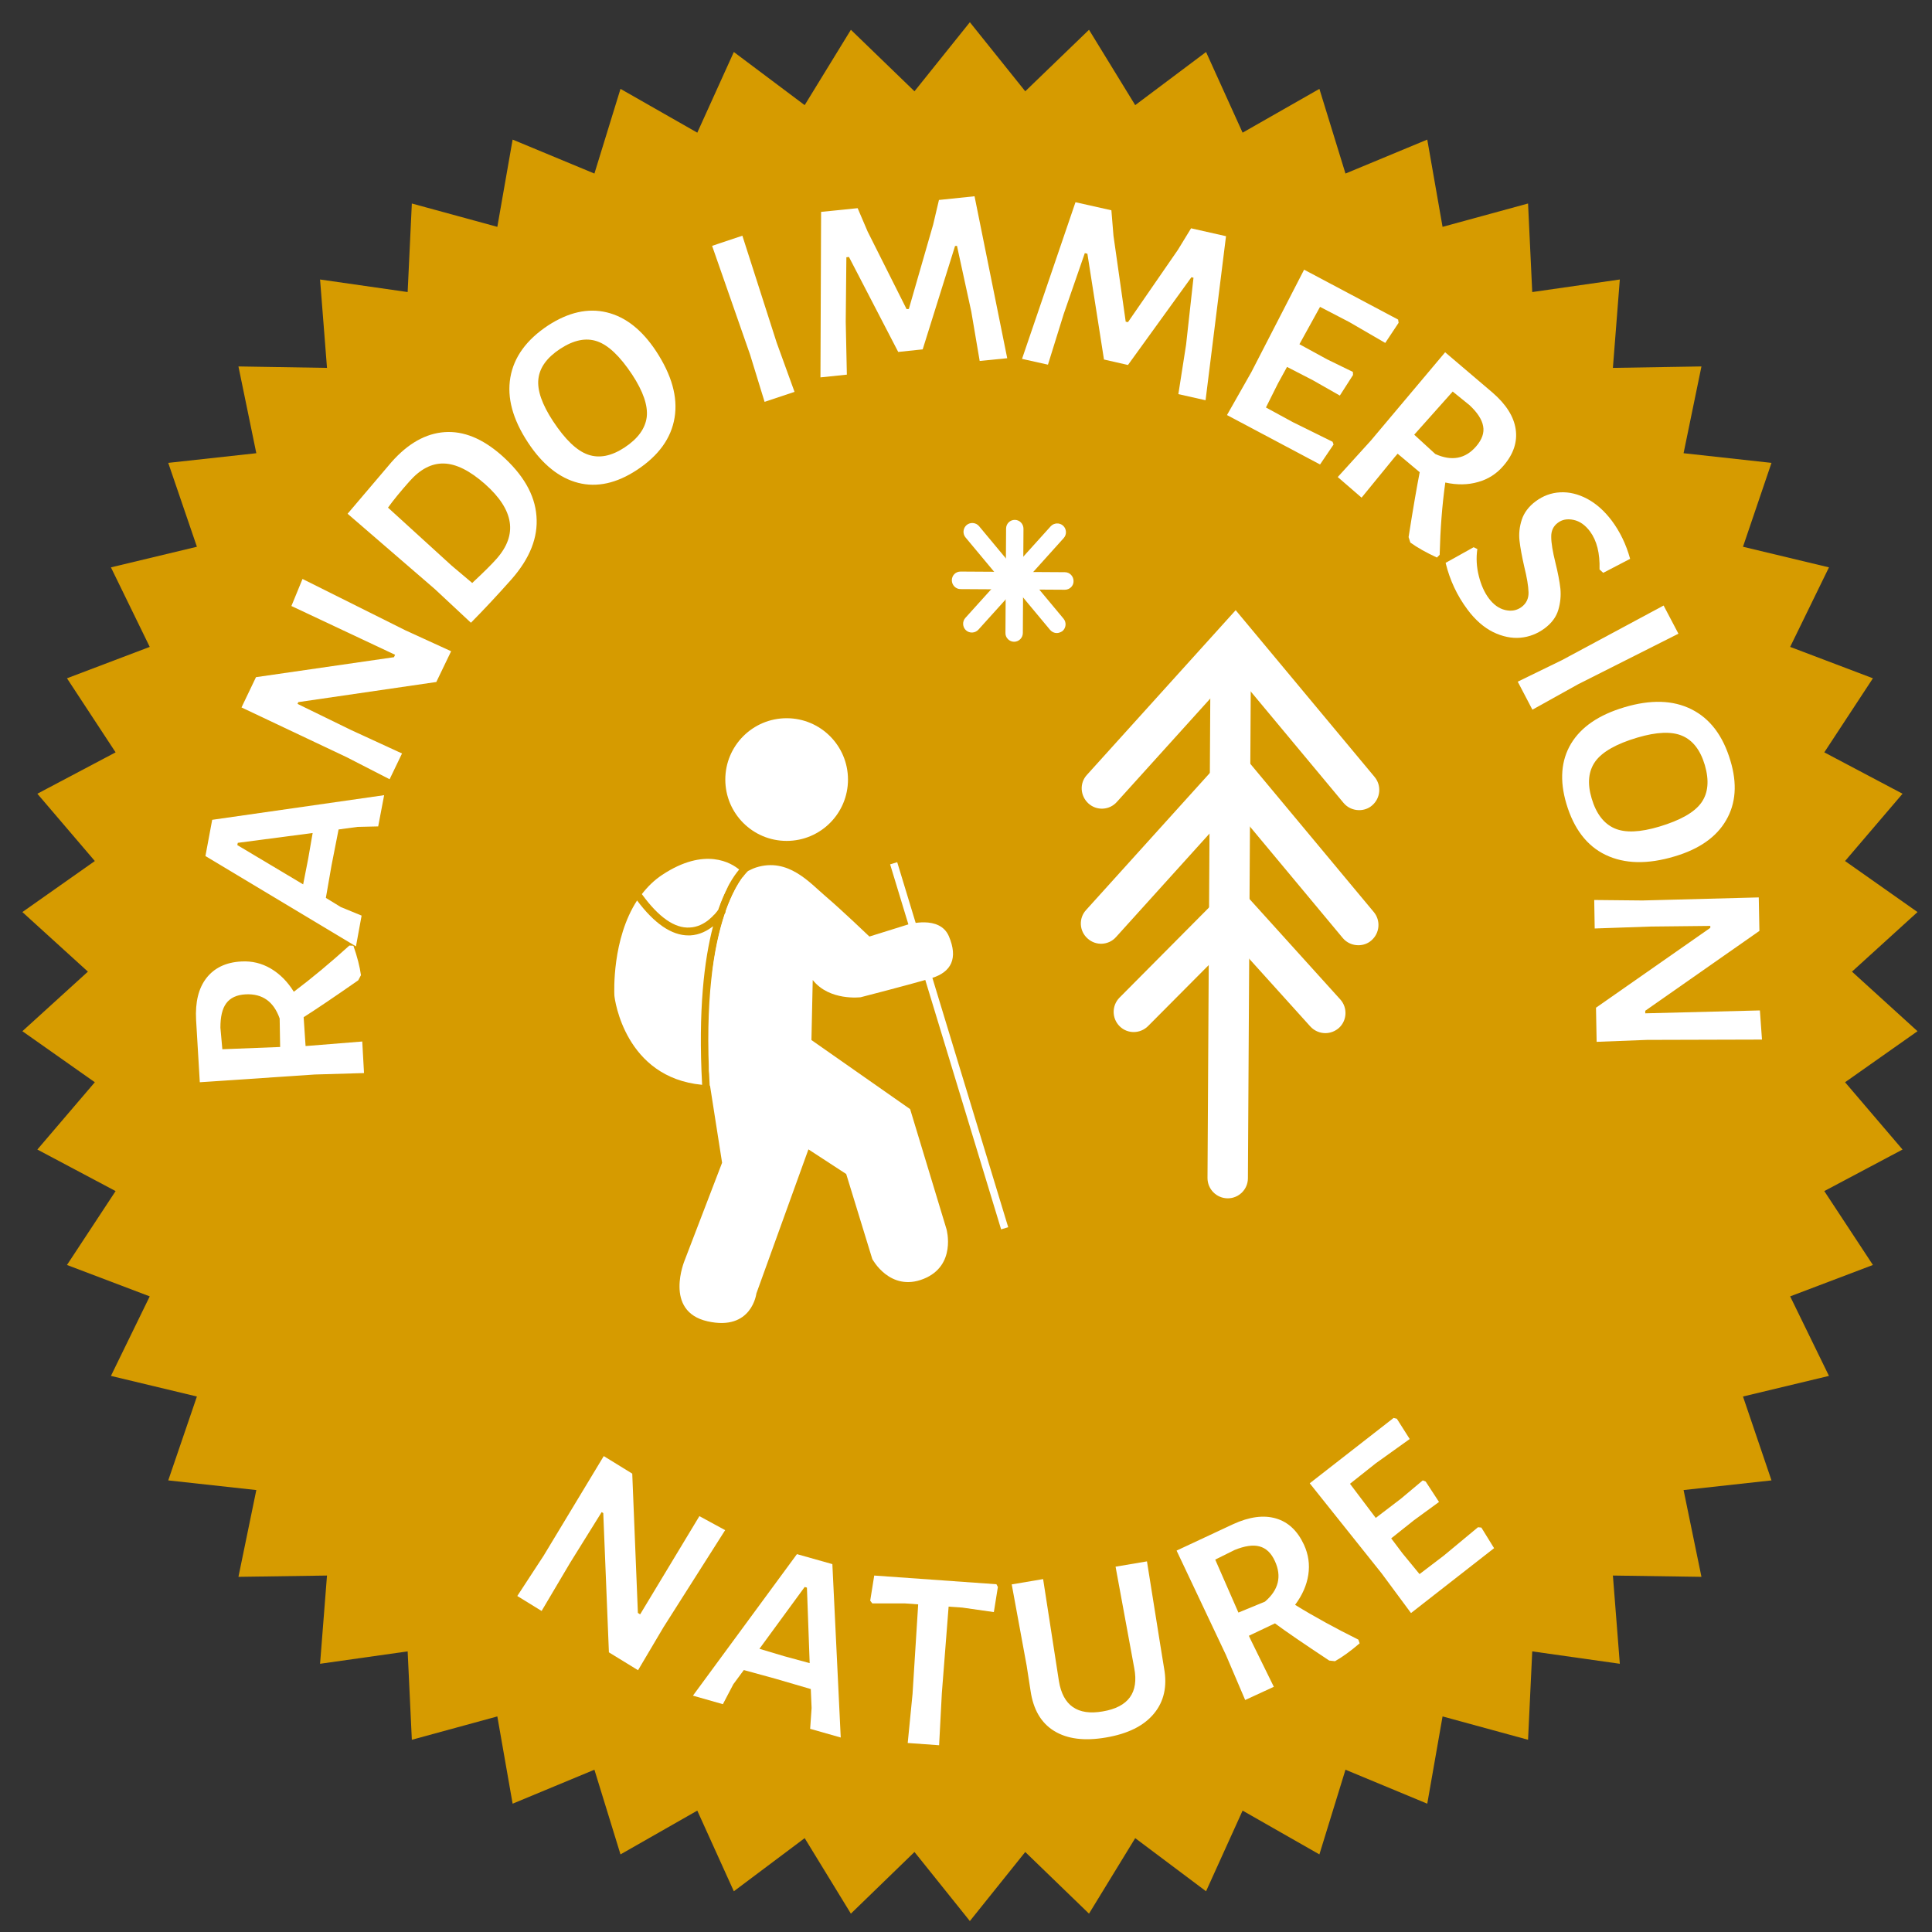 <?xml version="1.0" encoding="utf-8"?>
<!-- Generator: Adobe Illustrator 24.3.0, SVG Export Plug-In . SVG Version: 6.00 Build 0)  -->
<!DOCTYPE svg PUBLIC "-//W3C//DTD SVG 1.1//EN" "http://www.w3.org/Graphics/SVG/1.1/DTD/svg11.dtd">
<svg version="1.1" id="Calque_1" xmlns="http://www.w3.org/2000/svg" xmlns:xlink="http://www.w3.org/1999/xlink" x="0px" y="0px"
	 viewBox="0 0 120 120" style="enable-background:new 0 0 120 120;" xml:space="preserve">
<rect x="0" y="0" width="120" height="120" fill="#333333" stroke="none"/>
<g>
	<polygon style="fill:#D69B00;" points="60.24,1.38 63.68,5.67 67.64,1.85 70.51,6.53 74.91,3.23 77.18,8.24 81.95,5.52 83.57,10.78 
		88.65,8.67 89.6,14.09 94.91,12.64 95.17,18.14 100.61,17.36 100.18,22.85 105.68,22.76 104.57,28.15 110.03,28.75 108.26,33.96 
		113.6,35.24 111.19,40.18 116.33,42.13 113.31,46.73 118.17,49.3 114.6,53.48 119.1,56.65 115.03,60.35 119.1,64.05 114.6,67.22 
		118.17,71.4 113.31,73.98 116.33,78.57 111.19,80.52 113.6,85.46 108.26,86.74 110.03,91.95 104.57,92.55 105.68,97.94 
		100.18,97.86 100.61,103.34 95.17,102.57 94.91,108.06 89.6,106.61 88.65,112.03 83.57,109.92 81.95,115.18 77.18,112.46 
		74.91,117.47 70.51,114.17 67.64,118.86 63.68,115.03 60.24,119.32 56.8,115.03 52.85,118.86 49.98,114.17 45.58,117.47 
		43.31,112.46 38.54,115.18 36.92,109.92 31.84,112.03 30.89,106.61 25.58,108.06 25.32,102.57 19.88,103.34 20.31,97.86 
		14.81,97.94 15.92,92.55 10.45,91.95 12.23,86.74 6.89,85.46 9.3,80.52 4.16,78.57 7.18,73.98 2.32,71.4 5.89,67.22 1.39,64.05 
		5.46,60.35 1.39,56.65 5.89,53.48 2.32,49.3 7.18,46.73 4.16,42.13 9.3,40.18 6.89,35.24 12.23,33.96 10.45,28.75 15.92,28.15 
		14.81,22.76 20.31,22.85 19.88,17.36 25.32,18.14 25.58,12.64 30.89,14.09 31.84,8.67 36.92,10.78 38.54,5.52 43.31,8.24 
		45.58,3.23 49.98,6.53 52.85,1.85 56.8,5.67 	"/>
	<g>
		<path style="fill:#FFFFFF;" d="M21.7,58.73l0.25,0.01c0.24,0.69,0.4,1.31,0.47,1.83l-0.17,0.32c-1.55,1.08-2.68,1.84-3.39,2.29l0.12,1.79
			l0.29-0.02l3.23-0.26l0.11,1.96l-3.06,0.09l-7.14,0.48l-0.23-3.87c-0.06-1.1,0.15-1.97,0.64-2.6c0.49-0.63,1.21-0.98,2.16-1.03
			c0.67-0.04,1.28,0.11,1.84,0.44s1.04,0.81,1.43,1.44C19.38,60.75,20.53,59.79,21.7,58.73z M17.37,63.26
			c-0.37-1.05-1.07-1.55-2.11-1.5c-0.56,0.03-0.96,0.22-1.21,0.56s-0.36,0.84-0.36,1.51l0.12,1.34l3.59-0.14L17.37,63.26z"/>
		<path style="fill:#FFFFFF;" d="M23.49,51.33l-1.29,0.03l-1.17,0.16l-0.44,2.24l-0.35,2.01l0.93,0.57l1.29,0.53l-0.35,1.91l-9.35-5.61
			l0.42-2.25l10.68-1.53L23.49,51.33z M14.77,52.35l-0.03,0.14l4.09,2.44l0.31-1.58l0.28-1.61L14.77,52.35z"/>
		<path style="fill:#FFFFFF;" d="M28.02,40.45l-0.92,1.91l-8.57,1.25l-0.05,0.11l3.34,1.63l3.15,1.45l-0.77,1.6l-2.67-1.37L15,43.94
			l0.9-1.88l8.57-1.24l0.07-0.15l-6.44-3.03l0.69-1.68l6.39,3.19L28.02,40.45z"/>
		<path style="fill:#FFFFFF;" d="M27.62,26.84c1.18-0.08,2.34,0.4,3.51,1.42c1.36,1.2,2.09,2.46,2.19,3.79c0.11,1.33-0.41,2.63-1.54,3.92
			c-0.86,0.97-1.7,1.87-2.53,2.71l-2.24-2.09l-5.42-4.68l2.72-3.2C25.34,27.54,26.45,26.92,27.62,26.84z M30.13,30.07
			c-0.95-0.84-1.8-1.26-2.56-1.28c-0.76-0.02-1.47,0.35-2.14,1.11c-0.56,0.63-1,1.17-1.33,1.63l3.95,3.6l1.28,1.08
			c0.75-0.7,1.25-1.2,1.51-1.5C32.17,33.21,31.93,31.67,30.13,30.07z"/>
		<path style="fill:#FFFFFF;" d="M37.68,19.4c1.17,0.28,2.19,1.08,3.07,2.41c0.97,1.48,1.36,2.85,1.15,4.13c-0.21,1.28-0.99,2.36-2.34,3.25
			c-1.26,0.83-2.48,1.1-3.65,0.8s-2.22-1.14-3.12-2.51c-0.94-1.43-1.31-2.77-1.09-4.04c0.22-1.26,1-2.34,2.35-3.23
			C35.3,19.4,36.51,19.12,37.68,19.4z M33.44,23.54c-0.08,0.71,0.23,1.58,0.91,2.62c0.76,1.15,1.48,1.84,2.18,2.08
			s1.45,0.09,2.27-0.45c0.83-0.55,1.28-1.18,1.37-1.89c0.08-0.71-0.22-1.59-0.91-2.64c-0.75-1.13-1.47-1.82-2.17-2.06
			c-0.7-0.24-1.46-0.08-2.3,0.47C33.97,22.21,33.52,22.83,33.44,23.54z"/>
		<path style="fill:#FFFFFF;" d="M49.35,24.34l-1.86,0.62l-0.9-2.93l-2.36-6.76l1.88-0.63l2.13,6.64L49.35,24.34z"/>
		<path style="fill:#FFFFFF;" d="M60.85,22.42l-0.52-3.06l-0.89-4.09l-0.12,0.01l-2.01,6.42l-1.52,0.16l-3.06-5.9l-0.16,0.02l-0.04,4
			l0.07,3.29l-1.64,0.17L51,13.16l2.27-0.23l0.62,1.45l2.42,4.82l0.14-0.01l1.51-5.24l0.36-1.53l2.21-0.23l2.03,10.06L60.85,22.42z"
			/>
		<path style="fill:#FFFFFF;" d="M73.19,24.48l0.48-3.07l0.46-4.16L74,17.22l-3.94,5.45l-1.49-0.34l-1.03-6.57l-0.16-0.04l-1.31,3.78
			l-0.98,3.15l-1.61-0.36l3.32-9.73l2.23,0.5l0.13,1.58l0.76,5.34l0.14,0.03l3.1-4.49l0.82-1.34l2.17,0.49l-1.27,10.19L73.19,24.48z
			"/>
		<path style="fill:#FFFFFF;" d="M82.83,27.61l-0.84,1.24l-5.78-3.07l1.51-2.66L81,16.75l5.84,3.1l0.03,0.2l-0.83,1.25L83.8,20l-1.81-0.94
			l-1.28,2.32l1.72,0.94l1.6,0.78l0.01,0.19l-0.82,1.28l-1.67-0.95l-1.61-0.83l-0.56,1.02l-0.75,1.5l1.67,0.91l2.47,1.22
			L82.83,27.61z"/>
		<path style="fill:#FFFFFF;" d="M89.42,34.46l-0.17,0.17c-0.67-0.31-1.22-0.62-1.65-0.93l-0.11-0.34c0.29-1.86,0.53-3.21,0.69-4.03
			l-1.37-1.15l-0.19,0.22l-2.05,2.51l-1.48-1.28l2.06-2.27l4.61-5.48l2.95,2.51c0.83,0.72,1.31,1.47,1.43,2.26
			c0.12,0.79-0.13,1.55-0.75,2.27c-0.43,0.51-0.97,0.85-1.59,1.02c-0.63,0.18-1.3,0.19-2.03,0.03
			C89.57,31.39,89.46,32.88,89.42,34.46z M89.15,28.2c1.02,0.46,1.87,0.3,2.54-0.48c0.36-0.42,0.51-0.84,0.43-1.25
			c-0.07-0.41-0.36-0.85-0.84-1.3l-1.05-0.85L87.84,27L89.15,28.2z"/>
		<path style="fill:#FFFFFF;" d="M101.25,34.71l-1.67,0.87l-0.23-0.21c0.03-1.01-0.17-1.79-0.59-2.36c-0.3-0.4-0.64-0.64-1.03-0.72
			s-0.71-0.02-0.98,0.19c-0.27,0.2-0.41,0.5-0.4,0.87c0,0.38,0.09,0.91,0.26,1.6c0.16,0.64,0.26,1.18,0.31,1.62
			c0.04,0.43,0,0.87-0.13,1.31c-0.13,0.44-0.41,0.82-0.85,1.15c-0.45,0.33-0.95,0.53-1.5,0.58s-1.12-0.07-1.7-0.35
			c-0.58-0.29-1.12-0.76-1.6-1.41c-0.64-0.86-1.09-1.82-1.35-2.89l1.74-0.97l0.23,0.11c-0.08,0.55-0.05,1.11,0.09,1.67
			c0.14,0.56,0.35,1.03,0.62,1.39c0.29,0.39,0.63,0.64,1.02,0.73s0.72,0.03,1.02-0.19c0.29-0.22,0.44-0.52,0.43-0.91
			c-0.01-0.39-0.1-0.92-0.27-1.61c-0.14-0.62-0.24-1.15-0.29-1.59c-0.05-0.44,0-0.88,0.14-1.31s0.43-0.82,0.86-1.14
			c0.46-0.34,0.96-0.53,1.52-0.56c0.55-0.03,1.11,0.1,1.68,0.4c0.56,0.3,1.07,0.75,1.53,1.36C100.61,33.01,101,33.8,101.25,34.71z"
			/>
		<path style="fill:#FFFFFF;" d="M95.18,44.08l-0.91-1.74L97.02,41l6.31-3.39l0.92,1.75l-6.23,3.14L95.18,44.08z"/>
		<path style="fill:#FFFFFF;" d="M107.21,50.95c-0.6,1.04-1.67,1.79-3.19,2.24c-1.69,0.51-3.12,0.47-4.29-0.09s-1.98-1.63-2.44-3.18
			c-0.43-1.45-0.33-2.69,0.29-3.73c0.63-1.04,1.73-1.79,3.31-2.26c1.64-0.49,3.03-0.45,4.18,0.13s1.95,1.64,2.41,3.19
			C107.91,48.67,107.82,49.91,107.21,50.95z M104.48,45.7c-0.66-0.28-1.58-0.24-2.77,0.11c-1.32,0.39-2.19,0.89-2.62,1.48
			c-0.43,0.6-0.51,1.36-0.23,2.3c0.28,0.95,0.76,1.57,1.42,1.86c0.66,0.29,1.59,0.25,2.79-0.11c1.3-0.39,2.17-0.88,2.6-1.48
			c0.43-0.6,0.5-1.38,0.22-2.34C105.61,46.58,105.14,45.98,104.48,45.7z"/>
		<path style="fill:#FFFFFF;" d="M99.17,64.71l-0.04-2.12l7.1-4.96l0-0.12l-3.71,0.04l-3.47,0.12l-0.03-1.77l3,0.03l7.22-0.19l0.04,2.08
			l-7.09,4.96l0,0.16l7.12-0.18l0.13,1.81l-7.14,0.02L99.17,64.71z"/>
	</g>
	<g>
		<path style="fill:#FFFFFF;" d="M39.63,103.74l-1.81-1.11l-0.35-8.65l-0.1-0.06l-1.96,3.15l-1.77,2.99l-1.51-0.93l1.64-2.51l3.73-6.18
			l1.77,1.09l0.35,8.65l0.14,0.09l3.68-6.1l1.6,0.87l-3.83,6.03L39.63,103.74z"/>
		<path style="fill:#FFFFFF;" d="M50.32,107.38l0.09-1.29l-0.05-1.18l-2.19-0.64l-1.97-0.54l-0.65,0.88l-0.65,1.24l-1.86-0.53l6.46-8.79
			l2.2,0.62l0.52,10.77L50.32,107.38z M50.12,98.61l-0.14-0.04l-2.81,3.84l1.54,0.46l1.58,0.43L50.12,98.61z"/>
		<path style="fill:#FFFFFF;" d="M61.73,100.13l-1.96-0.28l-0.85-0.06l-0.42,5.37l-0.17,3.24l-1.95-0.14l0.3-3.05l0.35-5.56l-0.83-0.06
			h-2.02l-0.13-0.17l0.25-1.56l7.59,0.54l0.09,0.17L61.73,100.13z"/>
		<path style="fill:#FFFFFF;" d="M72.3,103.6c0.21,1.14,0,2.08-0.63,2.84c-0.63,0.76-1.62,1.25-2.98,1.48c-1.34,0.23-2.41,0.09-3.22-0.41
			s-1.29-1.33-1.46-2.49l-0.24-1.55l-0.93-5.06l1.95-0.33l0.98,6.33c0.25,1.53,1.16,2.16,2.72,1.89c1.6-0.27,2.25-1.17,1.96-2.69
			l-1.16-6.3l1.95-0.33l0.82,5.14L72.3,103.6z"/>
		<path style="fill:#FFFFFF;" d="M84.37,101.84l0.08,0.23c-0.56,0.48-1.07,0.85-1.53,1.11l-0.36-0.04c-1.57-1.04-2.7-1.81-3.37-2.31
			l-1.62,0.77l0.12,0.26l1.43,2.91l-1.78,0.82l-1.2-2.81l-3.06-6.47l3.51-1.64c1-0.46,1.89-0.58,2.65-0.36
			c0.77,0.22,1.35,0.77,1.75,1.63c0.28,0.61,0.37,1.23,0.27,1.88c-0.1,0.64-0.37,1.26-0.82,1.86
			C81.64,100.42,82.96,101.14,84.37,101.84z M78.57,99.48c0.85-0.73,1.05-1.57,0.62-2.51c-0.23-0.51-0.55-0.81-0.96-0.92
			s-0.92-0.03-1.54,0.22l-1.21,0.6l1.44,3.29L78.57,99.48z"/>
		<path style="fill:#FFFFFF;" d="M92.01,94.88l0.79,1.28l-5.16,4.03l-1.82-2.46l-4.47-5.6l5.21-4.06l0.2,0.05l0.8,1.26l-2.11,1.51l-1.6,1.27
			l1.6,2.12l1.56-1.19l1.36-1.14l0.18,0.07l0.83,1.27l-1.55,1.13l-1.42,1.13l0.7,0.93l1.06,1.29l1.51-1.15l2.12-1.76L92.01,94.88z"
			/>
	</g>
	<g>
		<g>
			<circle style="fill:#FFFFFF;" cx="48.86" cy="48.42" r="3.81"/>
			
				<rect x="58.72" y="53.07" transform="matrix(0.957 -0.291 0.291 0.957 -16.351 19.986)" style="fill:#FFFFFF;" width="0.46" height="23.69"/>
			<g>
				<path style="fill:#FFFFFF;" d="M39.87,55.54c1.03,1.42,2.03,2.13,2.97,2.07c0.96-0.04,1.6-0.87,1.76-1.1c0.46-1.34,0.97-2.1,1.31-2.5
					c-0.46-0.39-2.11-1.44-4.78,0.33c-0.5,0.33-0.91,0.74-1.26,1.19C39.86,55.53,39.87,55.53,39.87,55.54z"/>
				<path style="fill:#FFFFFF;" d="M44.29,57.53c-0.36,0.28-0.83,0.54-1.43,0.57c-0.03,0-0.07,0-0.1,0c-1.05,0-2.12-0.74-3.19-2.17
					c-1.56,2.4-1.42,5.68-1.41,5.9c0.02,0.27,0.67,5.1,5.45,5.55C43.36,62.75,43.74,59.62,44.29,57.53z"/>
				<path style="fill:#FFFFFF;" d="M46.13,54.48c-0.29,0.39-0.68,1.05-1.06,2.11c0,0.04,0,0.07-0.02,0.11c0,0.01-0.02,0.03-0.04,0.07
					c-0.67,2-1.24,5.32-0.93,10.66c0.01,0,0.02,0,0.02,0l0.75,4.79l-2.32,6.05c0,0-1.34,3.18,1.42,3.8
					c2.75,0.62,3.03-1.73,3.03-1.73l3.29-9.11L46.13,54.48z"/>
			</g>
			<g>
				<path style="fill:#FFFFFF;" d="M44.6,56.51c0.2-0.58,0.41-1.05,0.61-1.43c-0.62,0.75-0.84,1.52-0.84,1.52l-0.01,0.21
					C44.47,56.68,44.55,56.57,44.6,56.51z"/>
				<path style="fill:#FFFFFF;" d="M53.46,61.94c0,0,3.11-0.8,4.38-1.18c1.27-0.38,1.67-1.25,1.1-2.6c-0.57-1.35-2.57-0.73-2.57-0.73
					L54,58.17c0,0-1.71-1.64-2.71-2.49c-1-0.85-2.33-2.43-4.33-1.8c-0.18,0.06-0.34,0.14-0.5,0.22c-0.23,0.22-0.83,0.92-1.38,2.5
					c0,0.04,0,0.07-0.02,0.11c0,0.01-0.02,0.03-0.04,0.07c-0.3,0.89-0.58,2.07-0.77,3.56l-0.21,6.1c0,0.05,0,0.09,0.01,0.14
					c0.05,1.07,1.24,1.6,1.24,1.6l7.27,4.74l1.62,5.28c0,0,1.09,2.06,3.17,1.24c2.08-0.82,1.44-3.09,1.44-3.09l-2.26-7.46L50.4,64.6
					l0.08-3.73C51.52,62.19,53.46,61.94,53.46,61.94z"/>
			</g>
		</g>
		<g>
			<path style="fill:#FFFFFF;" d="M76.26,74.43C76.26,74.43,76.26,74.43,76.26,74.43c-0.7,0-1.26-0.57-1.26-1.26l0.19-32.74
				c0-0.69,0.67-1.3,1.26-1.25c0.69,0,1.25,0.57,1.25,1.26l-0.19,32.74C77.51,73.87,76.95,74.43,76.26,74.43z"/>
			<path style="fill:#FFFFFF;" d="M84.42,50.32c-0.36,0-0.72-0.15-0.97-0.45l-6.78-8.14l-7.3,8.08c-0.46,0.52-1.26,0.56-1.77,0.09
				s-0.56-1.26-0.09-1.77l9.24-10.23l8.63,10.36c0.44,0.53,0.37,1.32-0.16,1.77C84.99,50.23,84.7,50.32,84.42,50.32z"/>
			<path style="fill:#FFFFFF;" d="M84.37,58.71c-0.36,0-0.72-0.15-0.97-0.45l-6.78-8.14l-7.3,8.08c-0.46,0.52-1.26,0.56-1.77,0.09
				c-0.52-0.46-0.56-1.26-0.09-1.77l9.24-10.23l8.63,10.36c0.44,0.53,0.37,1.32-0.16,1.77C84.94,58.62,84.65,58.71,84.37,58.71z"/>
			<path style="fill:#FFFFFF;" d="M82.32,64.17c-0.34,0-0.68-0.14-0.93-0.41l-4.81-5.33l-5.27,5.3c-0.49,0.49-1.28,0.5-1.77,0.01
				c-0.49-0.49-0.49-1.28-0.01-1.77l7.13-7.18l6.59,7.29c0.46,0.51,0.42,1.31-0.09,1.77C82.92,64.06,82.62,64.17,82.32,64.17z"/>
		</g>
		<g>
			<path style="fill:#FFFFFF;" d="M62.99,39.86C62.98,39.86,62.98,39.86,62.99,39.86c-0.3,0-0.55-0.25-0.54-0.55l0.04-6.48
				c0-0.3,0.24-0.54,0.54-0.54c0,0,0,0,0,0c0.3,0,0.54,0.25,0.54,0.55l-0.04,6.48C63.53,39.61,63.29,39.86,62.99,39.86z"/>
			<path style="fill:#FFFFFF;" d="M66.14,36.63C66.14,36.63,66.14,36.63,66.14,36.63l-6.48-0.04c-0.3,0-0.54-0.25-0.54-0.55
				c0-0.3,0.24-0.54,0.54-0.54c0,0,0,0,0,0l6.48,0.04c0.3,0,0.54,0.25,0.54,0.55C66.69,36.39,66.44,36.63,66.14,36.63z"/>
			<path style="fill:#FFFFFF;" d="M65.64,39.32c-0.16,0-0.31-0.07-0.42-0.2l-2.14-2.57l-2.31,2.56c-0.2,0.22-0.55,0.24-0.77,0.04
				c-0.22-0.2-0.24-0.55-0.04-0.77l3.15-3.49l2.95,3.54c0.19,0.23,0.16,0.57-0.07,0.77C65.88,39.27,65.76,39.32,65.64,39.32z"/>
			<path style="fill:#FFFFFF;" d="M62.92,36.92l-2.95-3.54c-0.19-0.23-0.16-0.57,0.07-0.77c0.23-0.19,0.58-0.16,0.77,0.07l2.14,2.57
				l2.31-2.56c0.2-0.22,0.55-0.24,0.77-0.04c0.22,0.2,0.24,0.55,0.04,0.77L62.92,36.92z"/>
		</g>
	</g>
</g>
<g style="display:none;">
	<circle style="display:inline;fill:#CF2C00;" cx="59.73" cy="60.34" r="52.53"/>
	<circle style="display:inline;fill:none;stroke:#CF2C00;stroke-width:1.211;stroke-miterlimit:10;" cx="59.73" cy="60.34" r="58.29"/>
	<g style="display:inline;">
		<g>
			<path style="fill:#FFFFFF;" d="M68.2,53.37c-0.97-1.81-2.7-2.98-4.63-3.13c-1.68-0.13-3.26,0.54-4.41,1.83c-0.09-0.1-0.19-0.2-0.26-0.27
				c-0.16-0.17-0.3-0.32-0.38-0.38c-1.41-1.14-3.1-1.52-4.78-1.06c-1.83,0.5-3.34,1.93-4.04,3.82c-0.7,1.88-0.52,4.05,0.5,6.1
				c0.11,0.22,0.48,0.96,0.64,1.14c1.13,1.94,3.02,3.76,5.47,5.27c2.14,1.32,2.57,1.34,2.76,1.31c1.08,0,4.47-2.4,4.51-2.42
				c1.54-1.14,2.84-2.49,3.85-4.01c0,0,0-0.01,0-0.01c0.2-0.31,0.68-1.17,0.7-1.22C69.26,57.68,69.28,55.4,68.2,53.37z"/>
			<g>
				<path style="fill:#FFFFFF;" d="M58.69,40.02L59.68,40c5.11,0.16,11.22,3.47,13.59,8.08c0.22,0.44,0.51,1.21-0.31,1.17
					c-0.4-0.02-1.51-1.96-1.87-2.41c-5.98-7.57-17.8-7.56-23.81-0.02c-0.36,0.45-1.39,2.26-1.8,2.29c-1.3-0.25,0.28-2.11,0.73-2.69
					C49.19,42.58,53.81,40.22,58.69,40.02z"/>
				<path style="fill:#FFFFFF;" d="M73.02,49.68c-0.03,0-0.06,0-0.09,0c-0.44-0.02-0.82-0.51-1.76-1.95c-0.18-0.27-0.33-0.51-0.42-0.63
					c-2.75-3.49-6.95-5.5-11.51-5.51c-0.02,0-0.03,0-0.04,0c-4.57,0-8.79,2-11.57,5.49c-0.1,0.13-0.25,0.36-0.43,0.63
					c-0.79,1.21-1.22,1.79-1.68,1.83l-0.06,0.01l-0.06-0.01c-0.51-0.1-0.72-0.39-0.8-0.61c-0.28-0.75,0.46-1.77,1.17-2.66l0.09-0.12
					c3.05-3.9,7.83-6.35,12.81-6.56l1-0.03c5.55,0.17,11.68,3.82,14,8.32c0.32,0.62,0.37,1.1,0.15,1.44
					C73.7,49.48,73.47,49.68,73.02,49.68z M59.19,40.71c0.02,0,0.03,0,0.04,0c4.83,0.01,9.28,2.14,12.2,5.84
					c0.1,0.13,0.27,0.39,0.47,0.69c0.31,0.47,0.94,1.44,1.17,1.57c0-0.02,0.03-0.03,0.04-0.03c0-0.01-0.06-0.17-0.23-0.52
					c-2.18-4.23-7.98-7.68-13.21-7.84l-0.96,0.03c-4.72,0.19-9.26,2.52-12.15,6.22l-0.1,0.13c-1.1,1.39-1.07,1.74-1.03,1.81
					c0,0,0.02,0.01,0.04,0.02c0.18-0.17,0.72-1.01,0.99-1.42c0.19-0.3,0.36-0.55,0.47-0.69C49.88,42.83,54.35,40.71,59.19,40.71z"/>
			</g>
			<g>
				<path style="fill:#FFFFFF;" d="M45.05,69.36c0.8-0.28,1.28,1.14,1.69,1.69c5.93,8.01,17.85,8.59,24.2,0.77
					c0.32-0.39,1.37-2.09,1.55-2.21c0.39-0.28,0.96-0.12,0.93,0.41c-0.05,0.89-2.91,3.92-3.69,4.58c-7.34,6.23-19.03,4.7-24.24-3.45
					C45.28,70.82,44.4,69.58,45.05,69.36z"/>
				<path style="fill:#FFFFFF;" d="M59.16,78.87c-0.86,0-1.73-0.06-2.6-0.2c-4.76-0.71-8.93-3.37-11.44-7.28c-0.46-0.71-0.88-1.43-0.7-1.97
					c0.08-0.23,0.25-0.4,0.48-0.48c0.96-0.34,1.53,0.69,1.9,1.37c0.1,0.18,0.2,0.35,0.29,0.48c2.81,3.8,7.13,6.04,11.83,6.15
					c4.6,0.12,8.81-1.86,11.68-5.39c0.13-0.17,0.41-0.58,0.69-1c0.66-0.99,0.81-1.2,0.94-1.29c0.35-0.25,0.8-0.29,1.15-0.09
					c0.31,0.17,0.49,0.51,0.47,0.89c-0.07,1.2-3.33,4.46-3.84,4.89C67,77.49,63.15,78.87,59.16,78.87z M45.19,69.77
					c0.05,0,0.08,0.26,0.61,1.05l0.06,0.09c2.37,3.7,6.31,6.21,10.82,6.89c4.64,0.7,9.29-0.59,12.76-3.54
					c0.98-0.83,3.5-3.66,3.53-4.27c-0.05-0.09-0.14-0.1-0.23-0.03c-0.06,0.07-0.46,0.67-0.72,1.06c-0.3,0.45-0.59,0.89-0.74,1.07
					c-3.04,3.74-7.59,5.87-12.38,5.72c-4.97-0.11-9.54-2.48-12.52-6.5c-0.11-0.15-0.23-0.35-0.35-0.57
					C45.81,70.31,45.4,69.69,45.19,69.77l-0.14-0.42L45.19,69.77C45.19,69.77,45.19,69.77,45.19,69.77z"/>
			</g>
			<path style="fill:none;stroke:#FFFFFF;stroke-width:2.058;stroke-miterlimit:10;" d="M83.83,47.62c-0.05-0.22-0.18-0.41-0.37-0.52c-0.94-0.58-4.07,1.79-4.1,1.82
				c-2.99,2.41-3.91,5.75-2.61,9.38c0.12,0.33,0.43,0.55,0.77,0.55c0.06,0,0.13-0.01,0.19-0.02C77.8,58.8,85.84,56.75,83.83,47.62z"
				/>
			<path style="fill:none;stroke:#FFFFFF;stroke-width:2.058;stroke-miterlimit:10;" d="M81.99,59.76c-3.46-1.64-6.87-1.03-9.58,1.72c-0.29,0.3-0.32,0.77-0.05,1.1c0.04,0.04,2.58,3.08,6.56,3.08
				c1.8,0,3.89-0.62,6.19-2.42c0.17-0.14,0.29-0.34,0.31-0.56C85.53,61.58,82.03,59.78,81.99,59.76z"/>
			<path style="fill:none;stroke:#FFFFFF;stroke-width:2.058;stroke-miterlimit:10;" d="M38.78,48.93c-0.03-0.03-3.19-2.42-4.12-1.84c-0.19,0.12-0.33,0.31-0.37,0.52
				c-2.01,9.13,6.03,11.18,6.11,11.2c0.06,0.02,0.13,0.02,0.19,0.02c0.34,0,0.65-0.21,0.77-0.55
				C42.66,54.67,41.74,51.34,38.78,48.93z"/>
			<path style="fill:none;stroke:#FFFFFF;stroke-width:2.058;stroke-miterlimit:10;" d="M45.69,61.48c-2.71-2.75-6.12-3.36-9.58-1.72c-0.04,0.02-3.53,1.81-3.42,2.91
				c0.02,0.22,0.14,0.42,0.31,0.56c2.29,1.8,4.39,2.42,6.19,2.42c3.98,0,6.52-3.03,6.56-3.08C46.01,62.25,45.99,61.78,45.69,61.48z"
				/>
		</g>
	</g>
	<g style="display:inline;">
		
			<ellipse transform="matrix(0.16 -0.987 0.987 0.16 -9.397 109.631)" style="fill:none;" cx="59.73" cy="60.34" rx="35.33" ry="35.33"/>
		<path style="fill:#FFFFFF;" d="M41.35,19.83l0.56,1.64l-0.22,0.18c-0.91-0.16-1.66-0.09-2.23,0.22c-0.41,0.22-0.67,0.5-0.8,0.83
			c-0.12,0.34-0.11,0.64,0.03,0.92c0.15,0.28,0.4,0.44,0.74,0.49c0.35,0.05,0.84,0.04,1.49-0.02c0.61-0.06,1.11-0.08,1.52-0.06
			c0.4,0.02,0.79,0.12,1.17,0.3c0.38,0.18,0.69,0.49,0.93,0.93c0.24,0.45,0.35,0.94,0.32,1.45c-0.03,0.51-0.22,1.01-0.56,1.5
			c-0.34,0.49-0.84,0.91-1.51,1.27c-0.87,0.47-1.81,0.74-2.82,0.83l-0.65-1.72l0.13-0.2c0.49,0.15,1,0.2,1.54,0.15
			c0.53-0.05,0.98-0.18,1.35-0.37c0.4-0.21,0.67-0.49,0.8-0.83c0.14-0.34,0.13-0.65-0.03-0.95c-0.16-0.3-0.42-0.47-0.77-0.52
			s-0.85-0.04-1.5,0.03c-0.59,0.04-1.08,0.06-1.49,0.04c-0.41-0.02-0.8-0.12-1.18-0.31s-0.69-0.5-0.92-0.94
			c-0.25-0.46-0.35-0.95-0.3-1.46c0.05-0.51,0.25-1,0.6-1.47s0.83-0.87,1.45-1.21C39.72,20.17,40.5,19.93,41.35,19.83z"/>
		<path style="fill:#FFFFFF;" d="M52.67,25.63l-0.55-1.06l-0.6-0.9l-2.03,0.54l-1.8,0.52l-0.09,1l0.08,1.28l-1.72,0.48l0.87-10l2.03-0.56
			l5.57,8.22L52.67,25.63z M48.31,18.83l-0.13,0.04l-0.37,4.37l1.43-0.38l1.44-0.42L48.31,18.83z"/>
		<path style="fill:#FFFFFF;" d="M63.45,24.95l-1.95,0.03l-4.56-6.54l-0.11,0l0.04,3.42l0.11,3.19l-1.63,0.03l0.03-2.76l-0.16-6.65
			l1.92-0.03l4.56,6.54l0.15,0l-0.16-6.55l1.67-0.12l0.01,6.57L63.45,24.95z"/>
		<path style="fill:#FFFFFF;" d="M73.13,19.17l-1.74-0.55l-0.77-0.18l-1.18,4.81l-0.63,2.92l-1.75-0.42l0.72-2.72l1.15-5l-0.75-0.18
			l-1.84-0.3l-0.09-0.18l0.46-1.38l6.82,1.62l0.06,0.17L73.13,19.17z"/>
		<path style="fill:#FFFFFF;" d="M78.54,28.62l-0.72,1.18l-5.46-2.56l1.27-2.52l2.73-6l5.51,2.59l0.04,0.18l-0.7,1.18l-2.12-1.1l-1.71-0.78
			l-1.07,2.19l1.62,0.78l1.5,0.64l0.02,0.18l-0.69,1.21L77.19,25l-1.52-0.69l-0.47,0.96l-0.62,1.41l1.57,0.76l2.33,1.01L78.54,28.62
			z M82.96,17.84l-0.11,0.15c-1.2,0.24-2.56,0.46-4.07,0.66l-0.16-0.1l-0.12-0.89c1.64-0.4,3-0.79,4.09-1.15l0.16,0.1L82.96,17.84z"
			/>
	</g>
	<g style="display:inline;">
		
			<ellipse transform="matrix(0.383 -0.924 0.924 0.383 -18.873 92.43)" style="fill:none;" cx="59.73" cy="60.34" rx="43.67" ry="43.67"/>
		<path style="fill:#FFFFFF;" d="M27.03,73.15c-0.32,0.67-0.91,1.14-1.79,1.4c-1.03,0.31-1.95,0.2-2.74-0.3s-1.37-1.34-1.71-2.51l-0.3-1.03
			l-0.11,0.03l-2.84,0.92l-0.51-1.73l2.72-0.73l6.3-1.94l1.03,3.42C27.36,71.66,27.34,72.48,27.03,73.15z M24.56,72.78
			c0.98-0.29,1.33-1.03,1.04-2.23l-0.38-1.16l-3.4,0.95l0.39,1.45C22.73,72.76,23.51,73.09,24.56,72.78z"/>
		<path style="fill:#FFFFFF;" d="M22.78,83.76l0.9-0.78l0.74-0.8l-1.01-1.85l-0.93-1.63l-0.99,0.15l-1.23,0.38l-0.87-1.56l9.93-1.52
			l1.02,1.84l-6.67,7.36L22.78,83.76z M28.36,77.92L28.3,77.8l-4.33,0.68l0.71,1.3l0.75,1.3L28.36,77.92z"/>
		<path style="fill:#FFFFFF;" d="M31.34,93.21l-0.18,0.14c-0.59-0.34-1.06-0.67-1.43-1l-0.07-0.32c0.43-1.68,0.77-2.89,1-3.63l-1.16-1.18
			l-0.19,0.18l-2.1,2.12l-1.25-1.3l2.09-1.89l4.71-4.61l2.48,2.56c0.7,0.73,1.07,1.47,1.11,2.2c0.04,0.74-0.26,1.41-0.89,2.01
			c-0.44,0.42-0.96,0.69-1.55,0.8c-0.59,0.11-1.21,0.06-1.86-0.15C31.76,90.41,31.53,91.77,31.34,93.21z M31.65,87.45
			c0.89,0.52,1.68,0.44,2.37-0.21c0.37-0.36,0.54-0.73,0.51-1.11c-0.03-0.39-0.25-0.81-0.66-1.27l-0.88-0.87l-2.43,2.25L31.65,87.45
			z"/>
		<path style="fill:#FFFFFF;" d="M40.83,99.84l-4.53-2.59l1.46-2.41l3.2-5.76l1.6,0.91l-3.27,5.53l-0.72,1.3l3.02,1.72l0.02,0.19
			L40.83,99.84z"/>
		<path style="fill:#FFFFFF;" d="M49.61,102.9l0.1-1.19l-0.03-1.09l-2.01-0.62l-1.81-0.52l-0.61,0.8l-0.61,1.13l-1.71-0.51l6.06-8.01
			L51,93.5l0.35,9.92L49.61,102.9z M49.53,94.82l-0.13-0.04l-2.63,3.51l1.42,0.44l1.45,0.41L49.53,94.82z"/>
		<path style="fill:#FFFFFF;" d="M66.36,103.69l-1.95,0.11l-4.83-6.34l-0.11,0.01l0.18,3.41l0.24,3.18l-1.63,0.1l-0.09-2.76l-0.45-6.63
			l1.91-0.11l4.83,6.34l0.15-0.01l-0.44-6.54l1.66-0.19l0.29,6.57L66.36,103.69z"/>
		<path style="fill:#FFFFFF;" d="M76.53,100.74l-0.62-1.02l-0.66-0.86l-1.99,0.68l-1.77,0.64l-0.03,1l0.17,1.27l-1.68,0.59L70.15,93
			l1.99-0.7l6.11,7.83L76.53,100.74z M71.72,94.24l-0.12,0.04l-0.08,4.38l1.41-0.47l1.41-0.51L71.72,94.24z"/>
		<path style="fill:#FFFFFF;" d="M81.37,89.14l-1.62,0.84l-0.67,0.41l2.55,4.25l1.6,2.52l-1.54,0.94l-1.4-2.44l-2.7-4.36l-0.66,0.4
			l-1.52,1.08l-0.19-0.06l-0.64-1.3l5.98-3.65l0.16,0.08L81.37,89.14z"/>
		<path style="fill:#FFFFFF;" d="M91.24,85.97c0.77,0.74,1.12,1.56,1.05,2.46s-0.54,1.81-1.43,2.71c-0.88,0.89-1.75,1.37-2.62,1.42
			c-0.87,0.05-1.68-0.3-2.43-1.08l-1.02-1.03l-3.41-3.28l1.28-1.3l4.13,4.21c1.01,1.01,2.03,0.99,3.05-0.05
			c1.05-1.06,1.05-2.08,0.02-3.07l-4.25-4.08l1.28-1.3l3.37,3.4L91.24,85.97z"/>
		<path style="fill:#FFFFFF;" d="M99.41,78.02l0.19,0.13c-0.16,0.66-0.34,1.21-0.55,1.65l-0.29,0.16c-1.74,0.07-2.99,0.1-3.76,0.09
			l-0.8,1.45l0.23,0.13l2.64,1.41l-0.89,1.57l-2.41-1.45l-5.77-3.18l1.74-3.11c0.5-0.88,1.1-1.45,1.79-1.7
			c0.69-0.25,1.42-0.16,2.18,0.28c0.53,0.3,0.94,0.72,1.21,1.26s0.4,1.14,0.39,1.83C96.61,78.43,97.98,78.26,99.41,78.02z
			 M93.8,79.38c0.24-1-0.06-1.74-0.89-2.21c-0.45-0.25-0.85-0.31-1.21-0.17c-0.36,0.14-0.7,0.47-1.03,1l-0.58,1.1l2.85,1.68
			L93.8,79.38z"/>
		<path style="fill:#FFFFFF;" d="M101.39,68.52l1.28,0.52l-1.65,5.8l-2.69-0.84l-6.36-1.73l1.67-5.85l0.18-0.07l1.28,0.5l-0.74,2.27
			l-0.5,1.81l2.34,0.7l0.51-1.73l0.39-1.59l0.17-0.05l1.31,0.49l-0.54,1.68l-0.44,1.61l1.02,0.31l1.49,0.39l0.5-1.67l0.62-2.46
			L101.39,68.52z"/>
	</g>
</g>
<g>
</g>
<g>
</g>
<g>
</g>
<g>
</g>
<g>
</g>
<g>
</g>
<g>
</g>
<g>
</g>
<g>
</g>
<g>
</g>
<g>
</g>
<g>
</g>
<g>
</g>
<g>
</g>
<g>
</g>
</svg>
